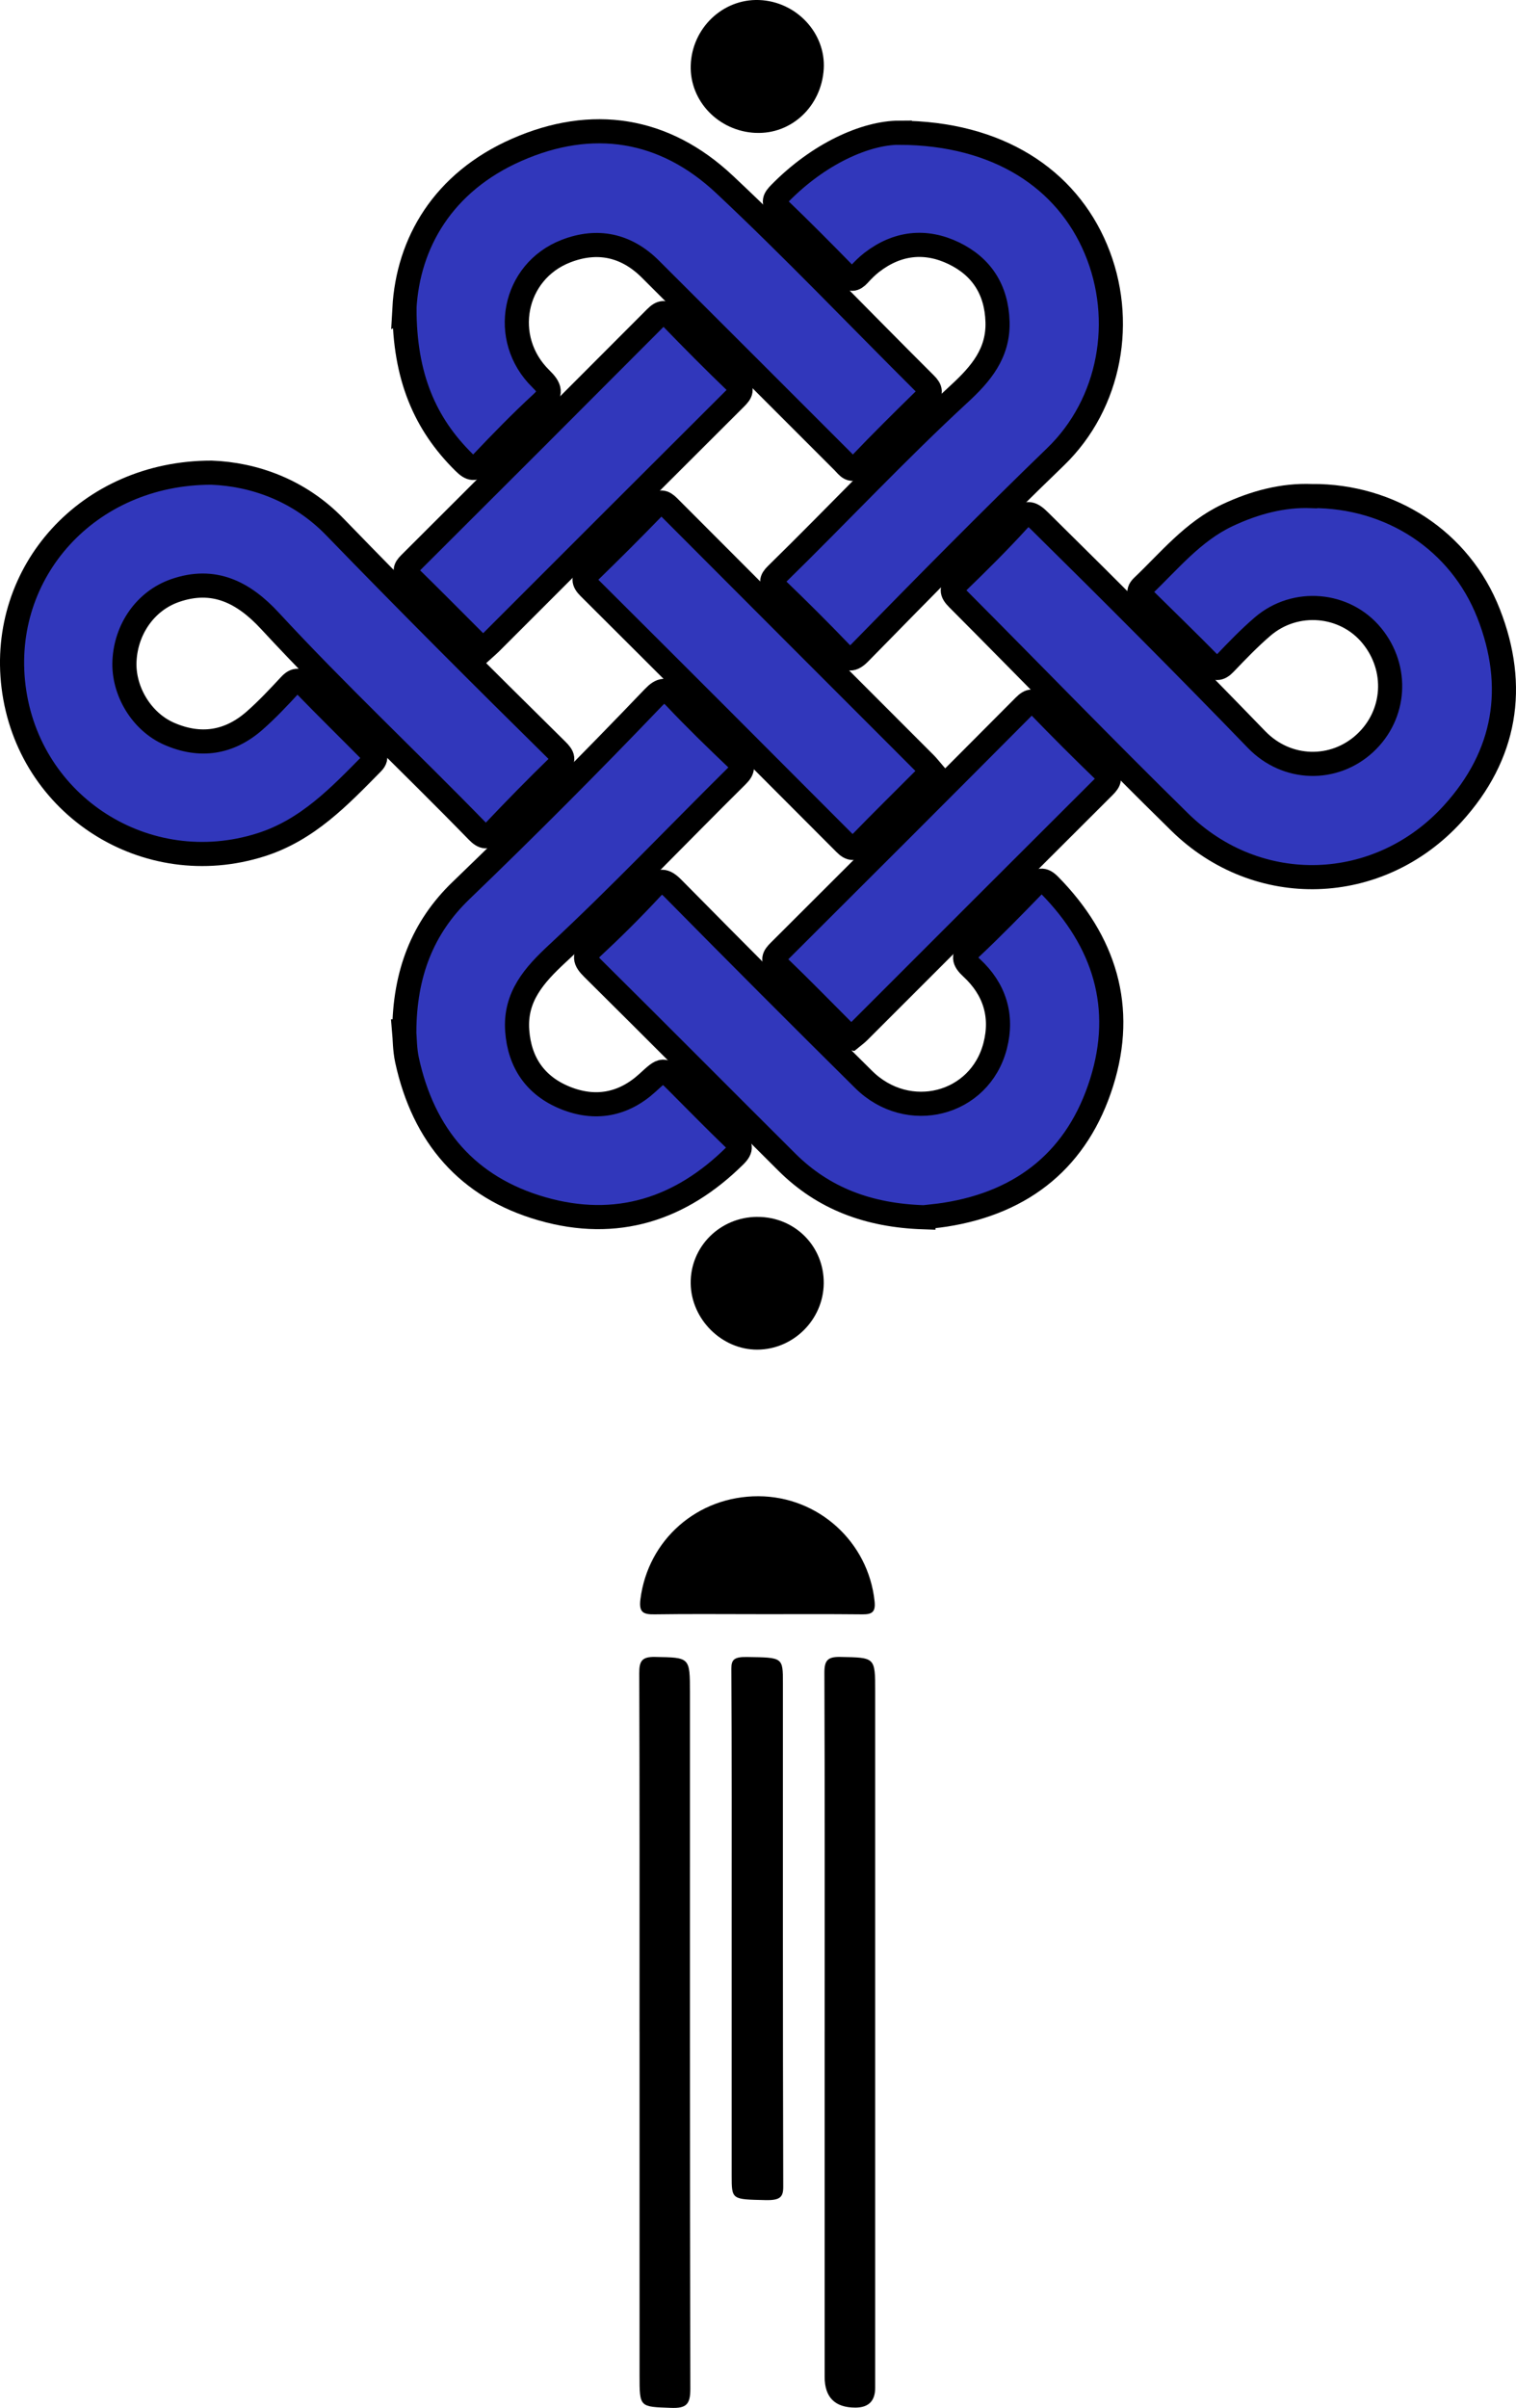 <?xml version="1.0" encoding="UTF-8"?> <svg xmlns="http://www.w3.org/2000/svg" id="_Слой_1" viewBox="0 0 502.74 798.13"><defs><style>.cls-1{fill:#000;stroke-width:0px;}.cls-2{fill:#3137bb;stroke:#000;stroke-miterlimit:10;stroke-width:8px;}</style></defs><path class="cls-2" d="M70.11,156.67c14.07.52,29.13,5.79,40.91,17.95,24.23,25,48.85,49.6,73.64,74.03,2.05,2.02,2.62,3.25.24,5.56-7.17,6.96-14.15,14.11-21.03,21.36-2.17,2.28-3.46,2.09-5.57-.07-22.77-23.39-46.61-45.73-68.78-69.71-8.75-9.46-18.61-14.54-31.53-10.02-9.73,3.41-16.22,12.72-16.71,23.34-.46,9.91,5.68,20.12,14.83,24.11,10.3,4.5,19.9,3.04,28.34-4.38,4.12-3.62,7.9-7.65,11.64-11.68,1.99-2.15,3.29-1.88,5.21.1,6.96,7.17,14.1,14.17,21.13,21.27,1.17,1.18,3.22,2.16,1.04,4.37-10.88,11.03-21.44,22.21-36.99,27.13-37.92,12-77.1-12.9-81.99-52.48C-.19,189.67,29.09,156.67,70.11,156.67Z"></path><path class="cls-2" d="M435.06,164.41c26.03-.1,49.08,14.67,58.6,38.96,9.48,24.19,5.8,46.93-11.96,66.39-24.48,26.82-64.57,28.14-90.47,2.74-24.85-24.38-49.06-49.41-73.64-74.07-2.18-2.18-2.18-3.41.02-5.55,6.81-6.61,13.58-13.29,19.96-20.3,3-3.3,4.53-2.52,7.31.23,24.2,23.86,48.2,47.9,71.83,72.33,10.03,10.37,25.71,10.68,35.96,1.19,10.18-9.43,11.15-24.78,2.26-35.63-8.89-10.86-25.34-12.35-36.21-3.03-4.42,3.79-8.48,8.01-12.5,12.22-1.96,2.05-3.25,1.98-5.21,0-7.01-7.12-14.19-14.08-21.3-21.09-1.29-1.27-2.99-2.35-.83-4.41,8.9-8.46,16.68-18.2,28.18-23.62,9.04-4.25,18.4-6.73,27.98-6.34Z"></path><path class="cls-2" d="M298.25,44c32.7.13,55.4,15.24,65.2,38.64,9.81,23.41,4.85,51.14-13.4,68.76-22.03,21.28-43.51,43.1-64.93,64.97-2.47,2.53-3.97,2.49-6.38-.02-6.92-7.2-14-14.25-21.2-21.17-1.96-1.88-1.91-2.92-.06-4.73,20.36-19.89,39.8-40.71,60.74-60.02,7.03-6.49,12.91-13.34,12.58-23.8-.33-10.58-5.26-18.22-14.48-22.68-9.43-4.55-18.76-3.5-27.19,3-1.57,1.21-3,2.65-4.34,4.12-1.56,1.71-2.74,1.82-4.48.04-7.21-7.38-14.49-14.71-21.93-21.86-2.27-2.18-1.52-3.38.27-5.2,12.87-13.11,28.34-20.03,39.6-20.07Z"></path><path class="cls-2" d="M134.07,342.02c.1-19.22,6.03-34.54,18.79-46.82,21.72-20.9,43-42.23,63.83-64,2.67-2.79,4.31-3.04,7.11-.08,6.63,7.02,13.56,13.76,20.56,20.41,2.24,2.13,2.21,3.5.1,5.58-19.89,19.67-39.16,39.97-59.67,59.01-7.56,7.02-14.08,14.25-13.27,25.49.77,10.64,6.08,18.27,15.85,22.26,9.95,4.06,19.33,2.35,27.33-4.95,5.31-4.84,5.17-4.99,10.06-.09,6.24,6.25,12.41,12.56,18.77,18.68,2.08,2,2.57,3.21.22,5.54-18.04,17.86-39.33,24.67-63.92,17.64-24.81-7.09-39.4-24.27-44.85-49.3-.77-3.55-.74-7.27-.93-9.37Z"></path><path class="cls-2" d="M306.22,403.47c-18.19-.61-33.13-6.18-45.29-18.28-21.49-21.38-42.84-42.9-64.38-64.23-2.68-2.66-3.12-4.19-.12-6.97,6.71-6.23,13.22-12.7,19.45-19.41,2.83-3.06,4.39-3.06,7.33-.07,20.95,21.22,42,42.33,63.2,63.3,14.73,14.58,38.55,8.47,43.61-11.16,2.58-10.01-.2-18.84-7.81-25.86-2.67-2.46-3.02-3.97-.17-6.65,7.03-6.62,13.79-13.53,20.52-20.47,2-2.06,3.25-2.55,5.55-.2,18.21,18.55,25.05,40.43,17.21,65.35-7.88,25.07-25.71,39.7-51.86,43.8-2.79.44-5.61.66-7.24.85Z"></path><path class="cls-2" d="M134.11,102.23c1.21-21.71,12.79-41.8,37.23-52.56,25.04-11.02,48.96-7.28,68.93,11.46,22.81,21.41,44.42,44.09,66.61,66.16,1.82,1.81,1.99,2.94.08,4.81-7.38,7.21-14.72,14.48-21.85,21.94-2.73,2.86-3.95.58-5.5-.97-21.32-21.29-42.6-42.62-63.94-63.88-8.01-7.98-17.59-9.99-27.99-5.95-17.51,6.79-21.87,29.02-8.34,42.29,3.11,3.05,3.78,4.85.25,8.1-6.85,6.31-13.36,13.01-19.78,19.76-2.34,2.46-3.65,2.13-5.92-.11-12.97-12.77-19.76-28.46-19.76-51.06Z"></path><path class="cls-2" d="M308.88,255.51c-.78.92-1.35,1.71-2.03,2.39-7.17,7.2-14.43,14.31-21.5,21.61-1.97,2.03-3.16,2.06-5.16.05-28.22-28.32-56.5-56.6-84.83-84.81-2.02-2.01-2.01-3.24.02-5.21,7.29-7.08,14.48-14.26,21.55-21.56,1.88-1.94,3-1.81,4.8-.01,28.35,28.42,56.74,56.8,85.12,85.19.68.68,1.27,1.45,2.04,2.35Z"></path><path class="cls-2" d="M282.16,344.12c-.77-.71-1.4-1.25-1.99-1.84-7.3-7.3-14.51-14.71-21.95-21.86-2.22-2.13-1.66-3.27.19-5.11,27.14-27.04,54.24-54.12,81.27-81.28,2.03-2.04,3.08-1.93,5.02.07,7.06,7.3,14.25,14.5,21.57,21.54,2.14,2.06,1.78,3.15-.14,5.06-27.15,27.04-54.23,54.15-81.33,81.23-.79.79-1.72,1.44-2.63,2.19Z"></path><path class="cls-2" d="M160.28,215.26c-.79-.67-1.55-1.23-2.22-1.89-7.42-7.4-14.78-14.87-22.28-22.2-1.74-1.7-1.56-2.69.08-4.32,27.23-27.13,54.42-54.31,81.56-81.54,1.97-1.98,3.21-2.1,5.21-.04,7.06,7.29,14.21,14.5,21.53,21.53,2.26,2.17,1.6,3.31-.24,5.14-27.11,27.01-54.17,54.08-81.24,81.14-.7.7-1.46,1.33-2.4,2.18Z"></path><path class="cls-1" d="M273.48,673.39c0-39.64.06-79.27-.09-118.9-.02-4.14,1.07-5.36,5.26-5.28,11.59.22,11.58.03,11.58,11.42,0,76.94,0,153.88,0,230.82q0,6.56-6.55,6.57-10.21.01-10.21-10.21c0-38.14,0-76.27,0-114.41Z"></path><path class="cls-1" d="M212.08,673.47c0-39.63.06-79.26-.09-118.9-.02-4.08.96-5.44,5.22-5.36,11.58.21,11.59.01,11.59,11.82,0,76.93-.05,153.86.13,230.8.01,5.15-1.37,6.46-6.39,6.28-10.44-.38-10.45-.1-10.45-10.74,0-37.97,0-75.93,0-113.9h-.02Z"></path><path class="cls-1" d="M242.64,639.03c0-28.66.06-57.33-.1-85.99-.02-2.98.98-3.88,5.2-3.81,11.89.18,11.89.04,11.89,8.65,0,55.64-.05,111.29.11,166.93,0,3.41-.99,4.55-5.94,4.43-11.15-.27-11.16-.07-11.16-8.18,0-27.34,0-54.68,0-82.02Z"></path><path class="cls-1" d="M251.08,535.03c-11.32,0-22.65-.11-33.97.06-3.79.06-5.29-.62-4.73-5.02,2.49-19.69,18.89-34.18,39.12-34.13,19.89.06,36.45,15.13,38.53,34.81.37,3.48-.75,4.37-3.99,4.34-11.65-.12-23.31-.05-34.96-.05v-.02Z"></path><path class="cls-1" d="M250.56,44.05c-12.26-.56-21.85-10.53-21.5-22.35C229.43,9.36,239.67-.44,251.74.01c12.32.46,22.15,10.95,21.43,22.86-.76,12.38-10.72,21.72-22.6,21.17Z"></path><path class="cls-1" d="M251.15,403.35c12.43-.04,22.17,9.74,22.02,22.09-.15,11.99-10.06,21.85-22.02,21.91-11.75.05-21.92-10.02-22.1-21.9-.19-12.18,9.7-22.07,22.1-22.11Z"></path></svg> 